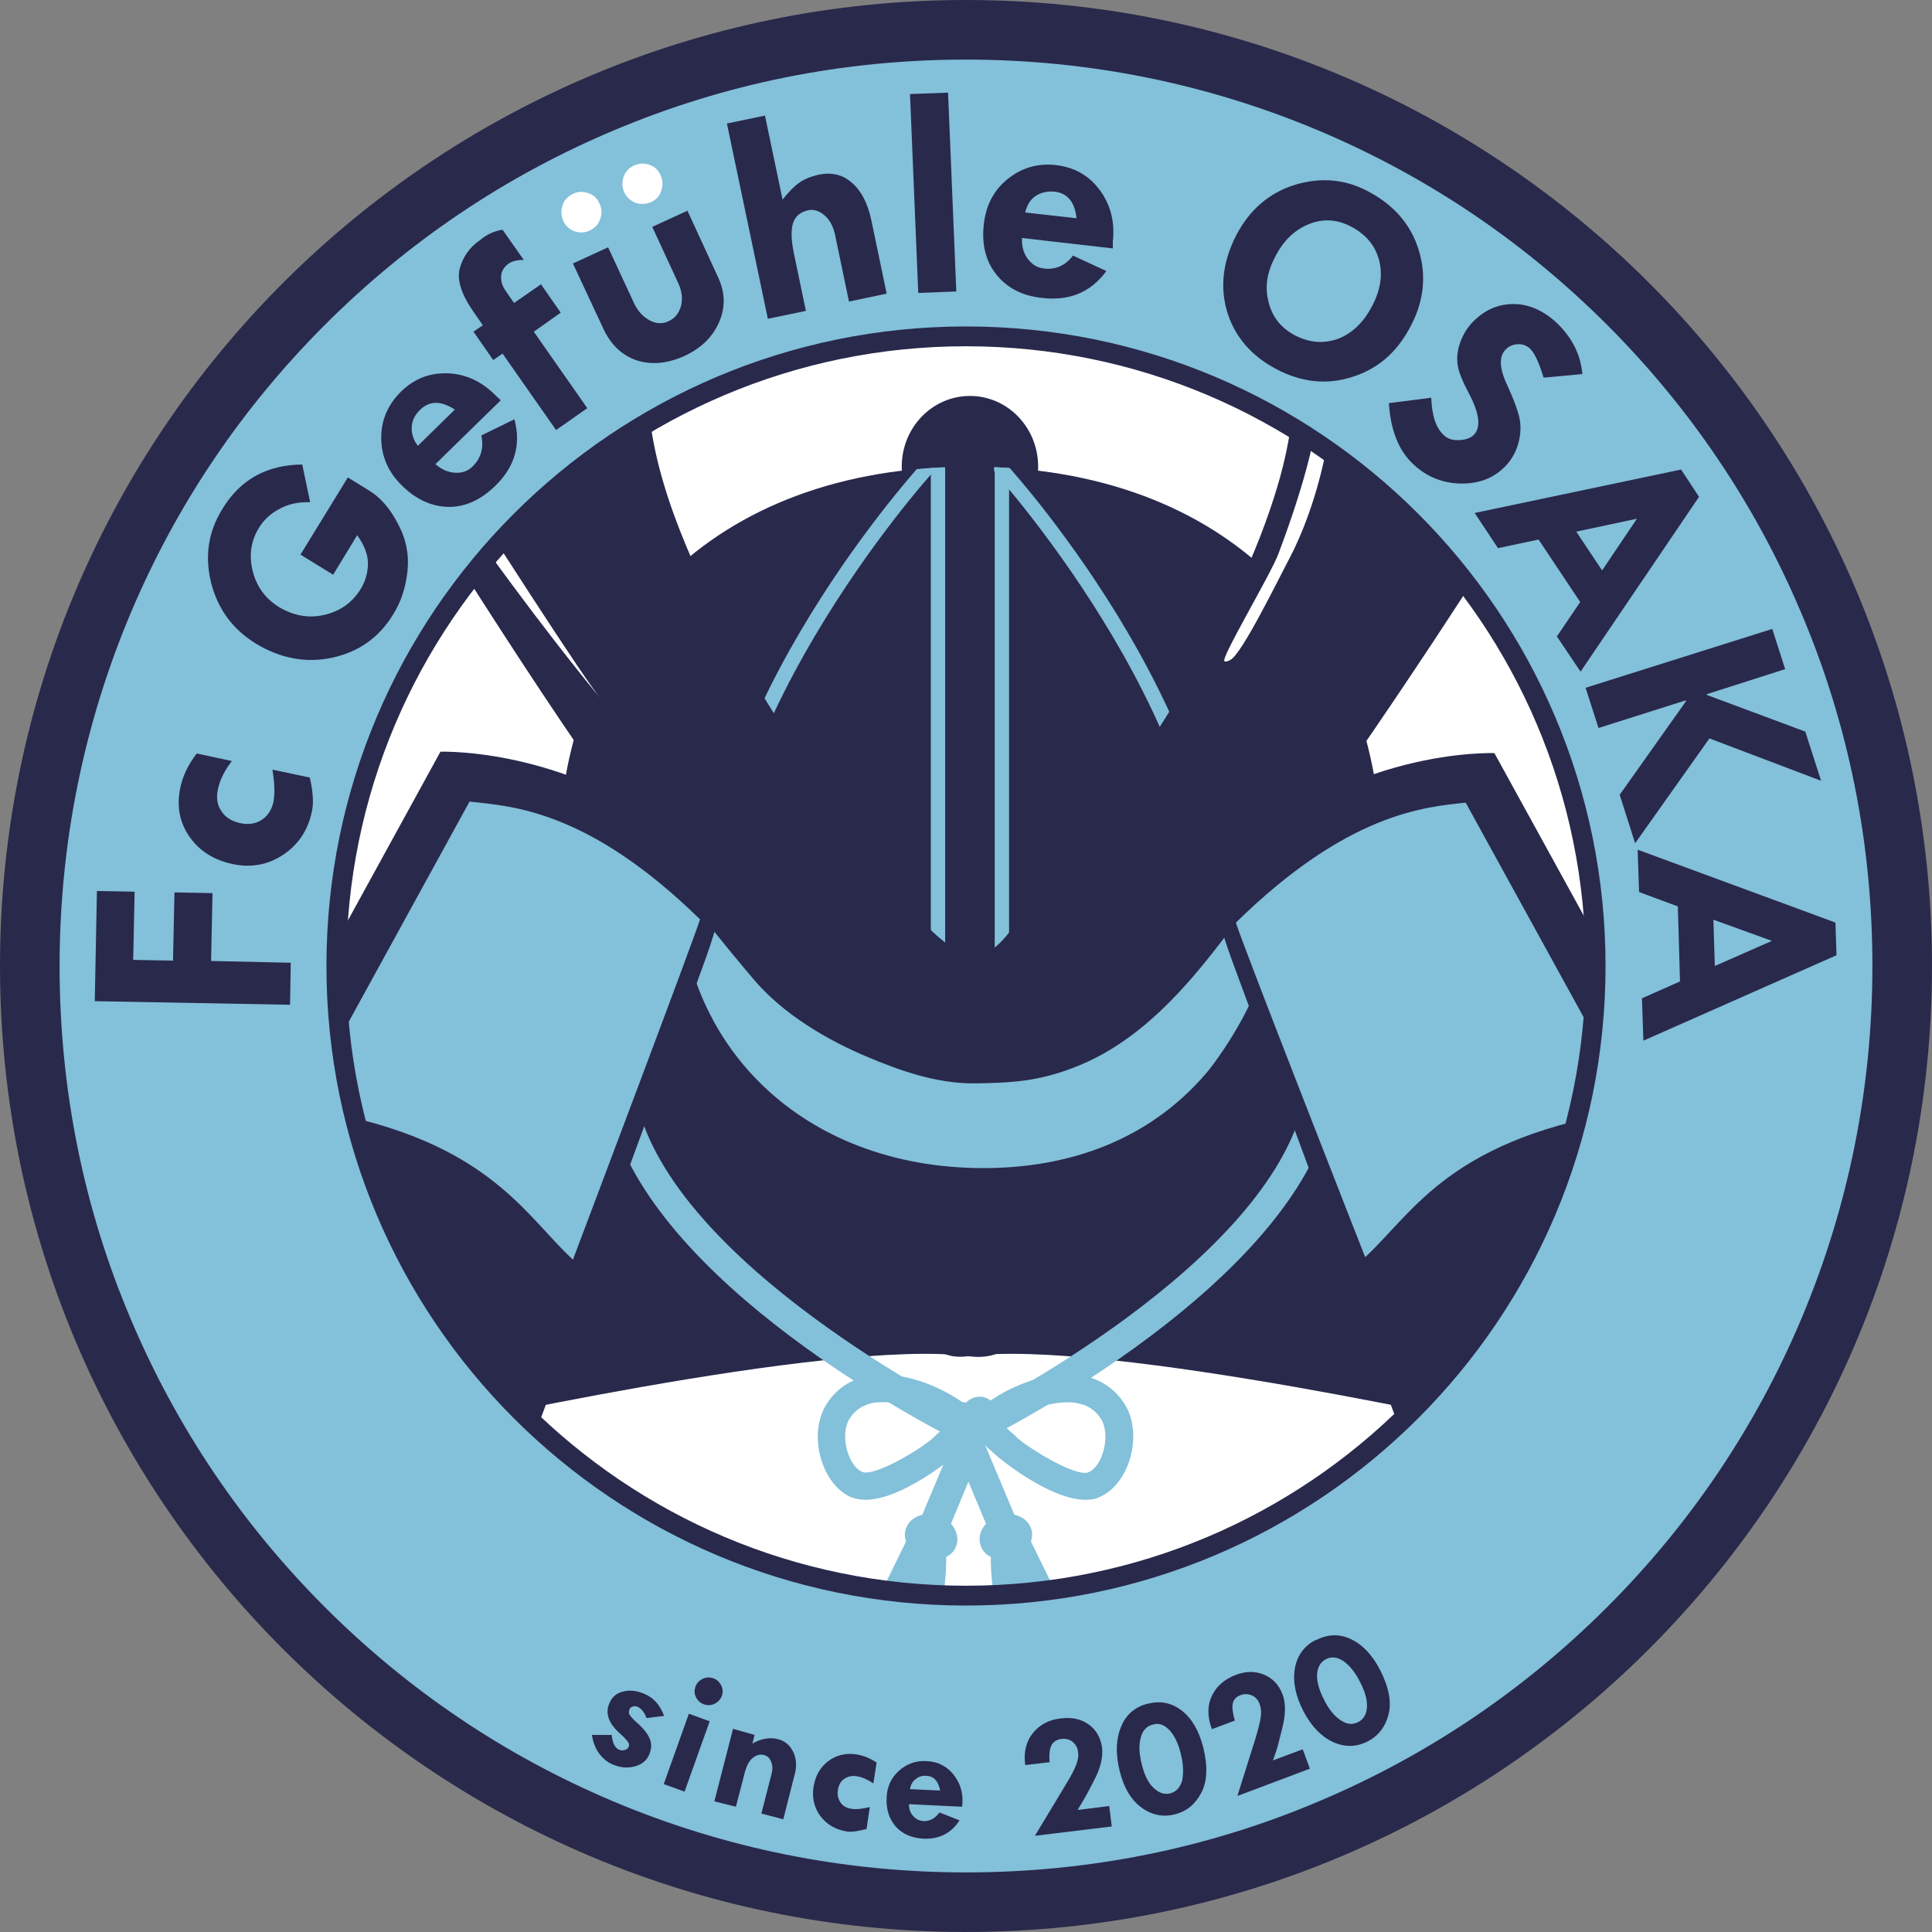 <?xml version="1.0" encoding="UTF-8"?>
<svg id="_レイヤー_1" data-name="レイヤー 1" xmlns="http://www.w3.org/2000/svg" xmlns:xlink="http://www.w3.org/1999/xlink" viewBox="0 0 538.583 538.583">
  <rect x="0" y="0" width="538.583" height="538.583" fill="#808080" stroke="none"/>
  <defs>
    <style>
      .cls-1, .cls-2 {
        fill: none;
      }

      .cls-3 {
        clip-path: url(#clippath);
      }

      .cls-4 {
        fill: #fff;
      }

      .cls-5 {
        fill: #83c0da;
      }

      .cls-6 {
        fill: #29294c;
      }

      .cls-7 {
        clip-path: url(#clippath-1);
      }

      .cls-8 {
        clip-path: url(#clippath-3);
      }

      .cls-9 {
        clip-path: url(#clippath-2);
      }

      .cls-2 {
        stroke: #29294c;
        stroke-miterlimit: 10;
        stroke-width: 5.524px;
      }
    </style>
    <clipPath id="clippath">
      <circle class="cls-1" cx="269.291" cy="269.291" r="175.525"/>
    </clipPath>
    <clipPath id="clippath-1">
      <path class="cls-1" d="M385.074,239.47c0,42.83-42.63,101.872-114.681,101.872s-114.681-59.042-114.681-101.872c0-63.945,42.63-109.378,114.681-109.378s114.681,45.432,114.681,109.378Z"/>
    </clipPath>
    <clipPath id="clippath-2">
      <path class="cls-1" d="M385.074,239.47c0,42.83-42.63,101.872-114.681,101.872s-114.681-59.042-114.681-101.872c0-63.945,42.63-109.378,114.681-109.378s114.681,45.432,114.681,109.378Z"/>
    </clipPath>
    <clipPath id="clippath-3">
      <path class="cls-1" d="M385.074,239.47c0,42.83-42.63,101.872-114.681,101.872s-114.681-59.042-114.681-101.872c0-63.945,42.63-109.378,114.681-109.378s114.681,45.432,114.681,109.378Z"/>
    </clipPath>
  </defs>
  <path class="cls-5" d="M269.291,530.277c-69.75,0-135.296-27.119-184.531-76.454C35.525,404.487,8.306,339.041,8.306,269.291S35.425,133.995,84.76,84.76C134.095,35.425,199.642,8.306,269.291,8.306s135.296,27.119,184.531,76.454c49.335,49.335,76.454,114.882,76.454,184.531s-27.119,135.296-76.454,184.531c-49.235,49.335-114.782,76.454-184.531,76.454Z"/>
  <path class="cls-6" d="M269.291,16.612c34.124,0,67.248,6.705,98.37,19.814,30.121,12.709,57.141,30.922,80.357,54.138,23.217,23.216,41.429,50.236,54.138,80.357,13.209,31.122,19.814,64.246,19.814,98.37s-6.705,67.248-19.814,98.37c-12.709,30.121-30.922,57.141-54.138,80.357-23.217,23.217-50.236,41.429-80.357,54.138-31.122,13.209-64.246,19.814-98.37,19.814s-67.248-6.705-98.37-19.814c-30.121-12.709-57.141-30.922-80.357-54.138-23.216-23.217-41.429-50.236-54.138-80.357-13.209-31.122-19.814-64.246-19.814-98.37s6.705-67.248,19.814-98.37c12.709-30.121,30.922-57.141,54.138-80.357,23.216-23.216,50.236-41.429,80.357-54.138,31.222-13.209,64.246-19.814,98.37-19.814m0-16.612C120.586,0,0,120.586,0,269.291s120.586,269.291,269.291,269.291,269.291-120.586,269.291-269.291S418.097,0,269.291,0h0Z"/>
  <path id="svgcid-8yjkbpg4a3xq" class="cls-4" d="M444.816,269.291c0,96.939-78.586,175.525-175.525,175.525s-175.525-78.586-175.525-175.525S172.352,93.767,269.291,93.767s175.525,78.586,175.525,175.525Z"/>
  <g class="cls-3">
    <g>
      <path class="cls-6" d="M34.224,376.267s30.822,45.833,82.759,22.716c0,0,114.481-26.018,153.009-20.915,38.527,5.104-5.004-92.866-5.004-92.866,0,0-159.213-6.405-230.764,91.065h0Z"/>
      <path class="cls-6" d="M504.358,373.065s-24.117,41.329-81.458,25.918c0,0-114.481-26.018-153.009-20.915-38.527,5.104,19.414-117.884,19.414-117.884,0,0,210.149,92.566,215.053,112.88Z"/>
      <path class="cls-6" d="M289.406,130.092c0,10.908-8.506,19.714-19.014,19.714s-19.014-8.806-19.014-19.714,8.506-19.714,19.014-19.714,19.014,8.806,19.014,19.714Z"/>
      <path id="svgcid-zbecf1-dtxqz9" class="cls-6" d="M385.074,239.47c0,42.83-42.63,101.872-114.681,101.872s-114.681-59.042-114.681-101.872c0-63.945,42.63-109.378,114.681-109.378s114.681,45.432,114.681,109.378Z"/>
      <g class="cls-7">
        <g>
          <path class="cls-5" d="M261.486,274.895c-1.101,0-2.001-.901-2.001-2.001V130.793c0-1.101,.901-2.001,2.001-2.001s2.001,.901,2.001,2.001v142.101c-.1,1.101-.901,2.001-2.001,2.001Z"/>
          <path class="cls-5" d="M279.298,274.895c-1.101,0-2.001-.901-2.001-2.001V130.793c0-1.101,.901-2.001,2.001-2.001s2.001,.901,2.001,2.001v142.101c0,1.101-.901,2.001-2.001,2.001Z"/>
        </g>
      </g>
      <g class="cls-9">
        <path class="cls-5" d="M198.841,271.293c-1.001,0-1.801-.701-2.001-1.801-7.405-65.046,57.241-137.097,59.943-140.1,.701-.801,2.001-.901,2.802-.1,.801,.7,.901,2.001,.1,2.802-.701,.7-66.147,73.752-58.942,136.997,.1,1.101-.7,2.101-1.701,2.202h-.2Z"/>
      </g>
      <g class="cls-8">
        <path class="cls-5" d="M338.44,271.293h-.2c-1.101-.1-1.901-1.101-1.701-2.202,7.205-63.345-58.341-136.297-58.942-136.997-.701-.801-.701-2.101,.1-2.802,.801-.7,2.101-.7,2.802,.1,2.802,3.002,67.348,75.053,59.943,140.1-.1,1.101-1.001,1.801-2.001,1.801h0Z"/>
      </g>
      <path class="cls-5" d="M353.451,246.075c7.305,20.515-13.61,49.035-17.312,53.238-16.011,18.613-38.227,26.319-61.944,26.319-50.836,0-84.86-34.625-84.86-79.757,0-13.109-2.001-21.315,12.409-15.811,8.806,3.402,15.711,12.809,23.116,18.413,13.41,10.207,24.617,21.015,41.429,26.319,20.715,6.605,30.722,.6,43.631-15.811,7.806-9.807,24.517-29.921,38.728-26.819,4.703,1.101,2.402,6.905,4.803,13.91h0Z"/>
      <path class="cls-6" d="M429.705,34.925c-14.71,8.306-18.513,21.115-26.619,35.625-44.532-38.327-66.247,11.008-66.247,11.008,3.603-4.903,21.415,8.406,21.415,8.406,4.003,2.902,2.502,18.913,2.202,23.216-.701,8.806-2.702,17.512-5.404,25.818-6.104,19.014-15.411,36.926-25.718,53.938-13.209,21.815-28.22,42.43-44.331,62.144-3.002,3.703-6.605,10.007-11.608,10.908-5.704,1.101-11.408-4.203-15.011-7.806-8.306-8.206-14.11-18.313-20.915-27.62-16.312-22.116-31.522-45.532-42.83-70.65-9.507-21.015-18.613-46.933-11.408-70.05,0,0,17.813-13.309,21.415-8.406,0,0-21.715-49.335-66.247-11.008-8.006-14.41-11.808-27.219-26.519-35.525-24.317-13.71-61.043-7.405-73.352-22.116,0,0,21.115,33.424,30.422,49.235,16.111,27.419,32.923,54.539,50.036,81.358,28.22,44.432,57.041,89.564,91.265,129.792,8.106,9.507,20.214,16.712,31.723,21.515,9.006,3.803,19.014,7.305,29.321,7.305,10.608-.1,18.013-.6,27.52-4.203,24.217-9.006,39.428-32.423,54.339-52.337,16.111-21.615,31.322-43.831,46.233-66.347,23.717-35.926,46.533-72.451,68.549-109.378,1.501-2.602,3.102-5.204,4.603-7.705,9.307-15.811,30.422-49.235,30.422-49.235-12.209,14.71-48.835,8.406-73.252,22.116h0Z"/>
      <path class="cls-4" d="M63.645,33.224s95.168,151.708,103.974,161.715c0,0-50.936-60.443-97.269-144.002-19.214-34.625-6.705-17.713-6.705-17.713Z"/>
      <path class="cls-4" d="M341.343,184.331c.3,.2,.801,.1,1.701-.4,3.202-1.701,13.309-22.416,15.811-27.119,11.608-21.515,13.61-48.034,13.61-54.138,0-10.507-10.207-20.014-9.307-18.113,6.405,14.01,8.706,28.52-6.705,69.649-2.001,5.604-16.312,29.421-15.111,30.121h0Z"/>
      <path class="cls-5" d="M270.392,402.886c-.6,0-1.201-.2-1.701-.4-3.402-1.601-82.359-40.729-97.669-88.863-.7-2.101,.5-4.303,2.602-5.004s4.303,.5,5.004,2.602c14.31,44.932,92.866,83.759,93.667,84.16,2.001,.901,2.802,3.302,1.801,5.304-.801,1.401-2.202,2.202-3.703,2.202h0Z"/>
      <path class="cls-5" d="M270.392,402.886c-1.501,0-2.902-.801-3.502-2.202-1.001-2.001-.1-4.303,1.801-5.304,.801-.4,79.356-39.228,93.667-84.16,.701-2.101,2.902-3.202,5.004-2.602,2.101,.701,3.202,2.902,2.602,5.004-15.311,48.134-94.367,87.262-97.669,88.863-.701,.3-1.301,.4-1.901,.4Z"/>
      <path class="cls-5" d="M241.271,418.097c-1.501,0-2.902-.3-4.203-.801-3.703-1.701-6.605-5.504-8.106-10.307-1.701-5.504-1.201-11.208,1.301-15.311,2.802-4.603,7.105-7.405,12.609-8.206,8.906-1.301,19.614,3.002,26.619,8.306,1.801,.2,3.302,1.801,3.402,3.703v.901c0,.5-.1,.901-.2,1.301-.801,3.002-3.603,5.504-5.704,7.305l-1.101,1.001c-.1,.2-14.41,12.109-24.617,12.109h0Zm5.004-27.219c-.801,0-1.501,.1-2.302,.1-3.202,.5-5.604,2.001-7.205,4.603-1.301,2.202-1.601,5.804-.5,9.106,.801,2.702,2.302,4.803,4.003,5.604,3.502,1.601,17.412-6.905,20.214-9.807,.4-.4,.901-.801,1.401-1.301s1.401-1.201,2.101-2.001c-4.803-3.402-11.808-6.304-17.713-6.304h0Z"/>
      <path class="cls-5" d="M302.615,418.097c-10.207,0-24.517-12.009-24.718-12.209l-1.101-1.001c-2.202-1.901-4.903-4.303-5.704-7.305-.2-.4-.2-.801-.2-1.301v-.901c.2-1.701,1.401-3.102,3.102-3.402,7.005-5.504,17.913-9.907,27.019-8.606,5.504,.801,9.807,3.703,12.609,8.206,2.502,4.103,3.002,9.807,1.301,15.311-1.501,4.803-4.403,8.606-8.106,10.307-1.301,.701-2.802,.901-4.203,.901h0Zm-22.916-20.815c.701,.701,1.701,1.501,2.202,2.001,.6,.5,1.101,.901,1.401,1.301,2.902,2.802,16.712,11.408,20.214,9.807,1.701-.801,3.202-2.902,4.003-5.604,1.001-3.302,.801-6.905-.5-9.106-1.601-2.602-3.903-4.103-7.205-4.603-6.204-.901-14.51,2.202-20.114,6.204h0Z"/>
      <path class="cls-5" d="M260.985,427.804c-.5,0-1.101-.1-1.601-.3-2.101-.901-3.102-3.302-2.202-5.404l7.806-18.613c.901-2.101,3.302-3.102,5.404-2.202s3.102,3.302,2.202,5.404l-7.705,18.613c-.701,1.501-2.302,2.502-3.903,2.502h0Z"/>
      <path class="cls-5" d="M253.28,428.304l-17.012,34.725s18.113,9.807,22.416,7.005c0,0,6.505-31.222,4.803-38.027-1.801-6.805-10.207-3.703-10.207-3.703h0Z"/>
      <path class="cls-5" d="M266.589,430.906c-1.101,3.302-5.204,4.703-9.106,3.402-3.903-1.401-6.104-5.104-4.903-8.306,1.201-3.202,5.204-4.803,9.106-3.402,3.903,1.301,6.004,5.104,4.903,8.306Z"/>
      <path class="cls-5" d="M278.898,427.804c-1.601,0-3.102-1.001-3.803-2.502l-7.806-18.613c-.901-2.101,.1-4.503,2.202-5.404,2.101-.801,4.503,.1,5.404,2.202l7.806,18.613c.901,2.101-.1,4.503-2.202,5.404-.5,.2-1.001,.3-1.601,.3Z"/>
      <path class="cls-5" d="M286.704,428.304l17.012,34.725s-18.113,9.807-22.416,7.005c0,0-6.505-31.222-4.803-38.027,1.801-6.805,10.207-3.703,10.207-3.703h0Z"/>
      <path class="cls-5" d="M273.394,430.906c1.101,3.302,5.204,4.703,9.106,3.402,3.903-1.401,6.104-5.104,4.903-8.306-1.201-3.202-5.204-4.803-9.106-3.402-3.903,1.301-6.104,5.104-4.903,8.306Z"/>
      <path class="cls-6" d="M158.513,374.566l-9.207,24.718s-12.909,20.014-38.828-2.902c0,0-57.841-40.829-76.254-20.114l30.822-53.038s37.827-22.316,93.466,51.336Z"/>
      <path class="cls-6" d="M196.039,269.091l-38.627,105.375s-27.92-44.932-96.769-51.637l62.144-113.28s41.63-1.501,75.554,31.622c-.1,0,9.006-2.802-2.302,27.92h0Z"/>
      <path class="cls-5" d="M159.713,351.15c-13.91-12.809-24.217-34.525-75.654-42.33l46.833-85.361c11.708,1.301,32.923,2.202,64.246,32.823-.6,2.702-35.425,94.867-35.425,94.867h0Z"/>
      <path class="cls-6" d="M381.371,374.566l9.207,24.718s12.909,20.014,38.828-2.902c0,0,56.54-44.031,75.053-23.317l-29.621-49.835s-37.727-22.316-93.466,51.336Z"/>
      <path class="cls-6" d="M343.944,269.091l39.028,105.575s27.62-44.732,96.068-51.136l-62.444-113.581s-41.429-1.701-75.053,31.322c0-.1-9.006-2.902,2.402,27.82h0Z"/>
      <path class="cls-5" d="M380.57,350.449c13.71-12.709,23.917-33.524,75.053-41.129l-47.033-85.561c-11.608,1.201-33.023,3.002-64.046,33.424,.5,2.802,36.026,93.266,36.026,93.266Z"/>
      <path class="cls-5" d="M278.198,397.382c-.801,3.703-4.003,6.104-7.005,5.404s-4.803-4.203-4.003-7.906c.801-3.703,3.903-6.104,7.005-5.404,3.002,.701,4.803,4.303,4.003,7.906Z"/>
      <path class="cls-5" d="M273.995,397.683c0,3.703-2.502,6.805-5.604,6.805s-5.704-3.002-5.704-6.805,2.502-6.805,5.704-6.805c3.002,.1,5.604,3.102,5.604,6.805Z"/>
    </g>
  </g>
  <path id="svgcid-8yjkbpg4a3xq-2" data-name="svgcid-8yjkbpg4a3xq" class="cls-2" d="M444.816,269.291c0,96.939-78.586,175.525-175.525,175.525s-175.525-78.586-175.525-175.525S172.352,93.767,269.291,93.767s175.525,78.586,175.525,175.525Z"/>
  <path class="cls-6" d="M26.419,279.098l.6-30.722,10.507,.2-.4,19.014,11.108,.2,.4-19.014,10.608,.2-.4,18.913,22.216,.5-.2,11.708-54.439-1.001h0Z"/>
  <path class="cls-6" d="M75.954,214.552l10.407,2.202c.901,3.903,1.101,7.105,.6,9.407-1.101,5.304-3.803,9.307-8.006,12.109s-8.906,3.703-14.11,2.602-9.207-3.603-12.009-7.605-3.603-8.506-2.602-13.51c.7-3.502,2.302-6.705,4.603-9.707l9.807,2.101c-2.101,2.702-3.402,5.404-3.903,7.906-.5,2.302-.2,4.403,1.001,6.104,1.101,1.701,2.902,2.802,5.204,3.302,2.302,.5,4.303,.2,6.004-.901s2.802-2.802,3.302-5.104c.4-2.202,.3-5.104-.3-8.906Z"/>
  <path class="cls-6" d="M84.26,129.492l2.202,10.507c-3.302-.1-6.104,.5-8.606,1.901-2.502,1.301-4.403,3.102-5.704,5.304-2.202,3.603-2.802,7.605-1.701,12.009,1.101,4.403,3.603,7.705,7.305,10.007,4.003,2.402,8.206,3.202,12.609,2.202s7.806-3.402,10.107-7.105c1.301-2.101,2.001-4.303,2.101-6.905,.1-2.502-.901-5.304-3.002-8.206l-6.705,11.008-9.106-5.604,13.209-21.515,6.004,3.703c3.102,1.901,5.804,5.004,8.006,9.307,2.302,4.303,3.102,8.706,2.602,13.209s-1.801,8.506-4.003,12.009c-3.903,6.405-9.607,10.407-16.912,12.009-7.405,1.601-14.51,.2-21.315-3.903-6.505-4.003-10.608-9.607-12.509-17.012-1.801-7.405-.801-14.21,3.202-20.615,5.004-8.206,12.409-12.209,22.216-12.309h0Z"/>
  <path class="cls-6" d="M139.599,111.579l-18.213,17.813c1.701,1.501,3.603,2.302,5.504,2.402,2.001,.1,3.603-.5,4.903-1.801,2.302-2.302,3.102-5.104,2.402-8.606l9.207-4.503c1.901,7.105,.1,13.309-5.404,18.613-4.003,3.903-8.406,5.904-13.109,5.804s-9.207-2.202-13.209-6.304c-3.603-3.703-5.404-8.006-5.404-13.009s1.901-9.207,5.504-12.809c3.703-3.603,8.006-5.304,13.109-5.104,5.004,.2,9.507,2.302,13.41,6.304l1.301,1.201h0Zm-23.116,12.709l10.307-10.107c-3.803-2.502-7.005-2.502-9.607,0-1.501,1.401-2.302,3.002-2.402,4.803-.1,1.801,.4,3.603,1.701,5.304Z"/>
  <path class="cls-6" d="M140.1,64.046l5.904,8.406c-1.901,0-3.402,.4-4.303,1.101-1.201,.901-1.901,2.001-2.001,3.402s.3,2.802,1.301,4.203l2.302,3.302,7.505-5.204,5.504,7.906-7.505,5.304,14.911,21.315-8.706,6.104-14.911-21.315-2.602,1.801-5.504-7.906,2.602-1.801-2.502-3.603c-3.502-5.004-4.803-9.106-3.903-12.309,.901-3.202,2.702-5.804,5.604-7.806,2.001-1.701,4.203-2.602,6.304-2.902h0Z"/>
  <path class="cls-6" d="M159.713,73.452l9.807-4.503,7.205,15.511c1.001,2.202,2.502,3.803,4.303,4.803s3.603,1.101,5.304,.3c1.801-.801,2.902-2.202,3.502-4.203,.5-2.001,.3-4.103-.7-6.304l-7.305-15.811,9.807-4.503,8.706,18.913c1.801,4.003,1.901,8.106,.1,12.209-1.801,4.103-5.004,7.205-9.507,9.307-4.803,2.202-9.307,2.602-13.41,1.301-4.103-1.401-7.205-4.303-9.307-8.806l-8.506-18.213h0Z"/>
  <path class="cls-6" d="M202.644,34.425l10.608-2.202,4.903,23.417c1.601-2.001,3.102-3.603,4.503-4.603,1.501-1.101,3.302-1.801,5.404-2.302,3.703-.801,6.805-.1,9.407,2.202,2.602,2.202,4.403,5.704,5.404,10.307l4.303,20.615-10.507,2.202-3.903-18.713c-.5-2.202-1.401-4.003-2.902-5.304s-3.102-1.801-4.703-1.401c-2.101,.5-3.502,1.701-4.103,3.603-.6,2.001-.5,4.803,.3,8.606l3.302,15.811-10.608,2.202-11.408-54.439Z"/>
  <path class="cls-6" d="M253.68,26.219l10.608-.4,2.302,55.439-10.608,.4s-2.302-55.439-2.302-55.439Z"/>
  <path class="cls-6" d="M310.22,69.249l-25.318-2.902c-.1,2.302,.4,4.203,1.601,5.804,1.201,1.601,2.702,2.502,4.503,2.702,3.202,.4,6.004-.801,8.106-3.603l9.307,4.303c-4.303,5.904-10.307,8.406-17.913,7.505-5.604-.6-9.807-2.802-12.809-6.605s-4.103-8.506-3.402-14.21c.6-5.104,2.802-9.307,6.705-12.409,3.903-3.102,8.406-4.403,13.41-3.803,5.104,.6,9.207,2.902,12.209,7.005s4.203,8.806,3.603,14.31v1.901h0Zm-24.417-10.007l14.31,1.601c-.5-4.503-2.502-7.005-6.104-7.405-2.001-.2-3.803,.2-5.304,1.201s-2.402,2.502-2.902,4.603Z"/>
  <path class="cls-6" d="M344.645,65.547c3.703-7.105,9.207-11.808,16.312-14.01,7.205-2.202,14.01-1.601,20.414,1.801,7.205,3.803,11.908,9.207,14.11,16.312,2.202,7.105,1.501,14.31-2.302,21.415-3.703,7.105-9.106,11.808-16.212,14.01-7.105,2.302-14.21,1.501-21.215-2.202s-11.608-9.106-13.71-16.111c-2.001-6.905-1.101-14.01,2.602-21.215h0Zm32.323-2.202c-4.003-2.202-8.006-2.502-12.009-.901s-7.205,4.603-9.507,9.207c-2.302,4.303-2.902,8.506-1.801,12.609,1.001,4.103,3.502,7.205,7.305,9.207,4.003,2.101,8.006,2.402,12.009,1.001,3.903-1.501,7.105-4.503,9.507-9.106,2.402-4.503,3.002-8.706,2.001-12.709s-3.502-7.105-7.505-9.307Z"/>
  <path class="cls-6" d="M441.113,104.274l-10.808,1.001c-1.301-4.303-2.602-7.005-3.803-8.106-1.001-.901-2.101-1.301-3.502-1.201s-2.502,.6-3.402,1.601c-1.801,2.001-1.601,5.304,.701,10.107,1.601,3.502,2.702,6.405,3.202,8.506s.5,4.403-.1,6.905c-.6,2.402-1.701,4.603-3.402,6.505-3.202,3.502-7.305,5.204-12.409,5.204s-9.607-1.701-13.41-5.204c-4.203-3.803-6.505-9.507-7.005-17.212l11.808-1.501c.2,5.004,1.301,8.506,3.603,10.507,1.001,1.001,2.502,1.401,4.303,1.301,1.801-.1,3.202-.6,4.103-1.601,1.901-2.101,1.401-6.004-1.601-11.608-1.701-3.202-2.702-5.704-3.002-7.505s-.2-3.803,.5-6.004,1.801-4.103,3.202-5.704c3.302-3.603,7.105-5.404,11.408-5.504,4.403-.1,8.406,1.601,12.209,5.004,4.403,4.103,6.905,8.906,7.405,14.51h0Z"/>
  <path class="cls-6" d="M468.633,130.893l5.004,7.605-33.023,48.735-6.605-9.807,6.505-9.607-11.608-17.412-11.308,2.402-6.505-9.807,57.541-12.109h0Zm-12.309,13.71l-16.912,3.603,7.205,10.808,9.707-14.41h0Z"/>
  <path class="cls-6" d="M494.051,175.325l3.603,11.208-21.916,7.005,.1,.2,27.42,10.207,4.403,13.71-31.122-11.808-20.715,29.221-4.303-13.51,18.513-26.119-.1-.2-24.317,7.705-3.603-11.208,52.037-16.412h0Z"/>
  <path class="cls-6" d="M511.664,257.183l.3,9.106-53.838,23.817-.4-11.808,10.608-4.703-.6-20.915-10.808-4.003-.4-11.808,55.139,20.314Zm-17.713,5.104l-16.312-5.904,.4,12.909,15.911-7.005Z"/>
  <path class="cls-6" d="M185.132,478.34l-4.903,.6c-.6-1.601-1.401-2.602-2.402-3.102-.5-.2-.901-.3-1.401-.1-.5,.1-.801,.4-.901,.701-.3,.6-.3,1.201,0,1.601,.3,.5,1.101,1.401,2.602,2.702,1.401,1.301,2.502,2.702,3.002,4.003,.6,1.401,.5,2.802-.2,4.503-.7,1.601-2.101,2.702-4.103,3.202s-4.003,.3-6.104-.6c-1.401-.6-2.602-1.601-3.703-3.002-1.001-1.401-1.701-3.102-2.001-5.204h5.504c.2,2.202,.901,3.603,2.001,4.103,.5,.2,1.001,.3,1.601,.1,.5-.1,.901-.4,1.101-.801,.2-.5,.2-1.001-.2-1.501s-.6-.801-.801-.901c0-.1-.5-.6-1.301-1.301-3.302-2.902-4.303-5.804-3.002-8.606,.7-1.701,2.001-2.802,3.903-3.202,1.801-.5,3.903-.2,6.104,.801,2.302,1.001,4.103,3.002,5.204,6.004h0Z"/>
  <path class="cls-6" d="M192.036,477.739l5.804,2.101-7.005,19.614-5.804-2.101,7.005-19.614Zm1.801-7.505c.4-1.001,1.001-1.701,2.001-2.202s2.001-.5,3.002-.2c1.001,.4,1.701,1.001,2.202,2.001s.5,2.001,.2,2.902c-.4,1.001-1.001,1.701-2.001,2.202s-2.001,.5-3.002,.2c-1.001-.4-1.701-1.001-2.202-2.001-.5-.901-.5-1.901-.2-2.902Z"/>
  <path class="cls-6" d="M210.349,483.644l-.6,2.402c2.502-1.401,4.903-1.801,7.205-1.201,1.901,.5,3.302,1.701,4.203,3.603,.901,1.901,1.001,4.103,.3,6.505l-3.102,12.209-6.104-1.601,2.902-11.308c.3-1.201,.2-2.202-.2-3.202s-1.101-1.601-2.001-1.801c-1.101-.3-2.101,0-3.102,.801s-1.601,2.001-2.101,3.603l-2.602,10.007-6.004-1.501,5.204-20.214,6.004,1.701h0Z"/>
  <path class="cls-6" d="M242.472,503.758l-.901,6.104c-2.302,.6-4.103,.901-5.504,.701-3.102-.5-5.504-1.901-7.305-4.203-1.801-2.402-2.402-5.104-2.001-8.106,.5-3.102,1.801-5.504,4.003-7.205s4.803-2.402,7.806-2.001c2.101,.3,4.003,1.101,5.804,2.302l-.901,5.804c-1.701-1.101-3.202-1.801-4.703-2.001-1.401-.2-2.502,.1-3.502,.801s-1.501,1.801-1.701,3.102c-.2,1.401,.1,2.502,.801,3.502,.701,1.001,1.701,1.501,3.102,1.701,1.201,.2,2.902,0,5.004-.5h0Z"/>
  <path class="cls-6" d="M268.191,503.658l-14.811-.701c0,1.301,.4,2.502,1.201,3.302,.801,.901,1.701,1.301,2.702,1.401,1.901,.1,3.402-.701,4.603-2.402l5.604,2.202c-2.302,3.603-5.704,5.304-10.107,5.104-3.302-.2-5.804-1.301-7.705-3.402-1.801-2.101-2.702-4.803-2.502-8.106,.1-3.002,1.301-5.504,3.402-7.405s4.703-2.902,7.705-2.702c3.002,.1,5.504,1.301,7.405,3.603s2.802,5.004,2.602,8.206l-.1,.901h0Zm-14.51-4.903l8.406,.4c-.5-2.602-1.701-4.003-3.803-4.103-1.201-.1-2.202,.2-3.002,.901-.901,.6-1.401,1.601-1.601,2.802h0Z"/>
  <path class="cls-6" d="M300.413,504.559l8.806-1.101,.701,5.704-21.415,2.602,8.806-14.61c1.301-2.101,2.202-3.903,2.702-5.204s.701-2.502,.5-3.603c-.1-1.201-.701-2.101-1.501-2.802-.901-.701-1.901-.901-3.102-.801-1.301,.2-2.302,.801-2.802,1.801s-.701,2.602-.5,4.703l-6.805,.801c-.5-3.703,.3-6.705,2.202-9.006,1.901-2.302,4.503-3.703,7.806-4.003,3.002-.4,5.604,.2,7.705,1.701s3.302,3.703,3.703,6.405c.3,2.702-.4,5.804-2.302,9.307l-1.501,2.902c-.6,1.201-1.401,2.502-2.302,4.003l-.701,1.201h0Z"/>
  <path class="cls-6" d="M320.027,474.937c3.603-.901,6.705-.2,9.507,2.001s4.703,5.604,5.904,10.207c1.301,5.304,1.101,9.607-.6,12.709-1.701,3.202-4.103,5.104-7.205,5.904-3.502,.901-6.705,.2-9.607-2.001s-4.803-5.604-5.904-10.107c-1.201-4.803-1.001-8.906,.4-12.309,1.401-3.402,3.903-5.504,7.405-6.405h.1Zm9.207,14.21c-.701-3.002-1.801-5.304-3.202-6.805-1.401-1.501-2.902-2.101-4.603-1.601-1.701,.4-2.902,1.601-3.402,3.603-.6,2.001-.5,4.503,.3,7.605,.701,2.802,1.701,5.004,3.202,6.405s2.902,2.001,4.603,1.601,2.802-1.601,3.402-3.502c.4-2.001,.4-4.403-.3-7.305Z"/>
  <path class="cls-6" d="M354.852,490.749l8.306-3.102,2.001,5.404-20.214,7.605,5.104-16.212c.701-2.402,1.201-4.303,1.401-5.704,.2-1.401,.1-2.602-.3-3.703s-1.101-1.901-2.101-2.402c-1.001-.4-2.101-.5-3.202-.1-1.301,.5-2.001,1.301-2.202,2.402s0,2.702,.6,4.703l-6.405,2.402c-1.301-3.502-1.301-6.605,0-9.307,1.301-2.702,3.502-4.603,6.605-5.804,2.802-1.101,5.504-1.101,7.906-.1s4.103,2.802,5.104,5.304,1.001,5.704,0,9.607l-.801,3.202c-.3,1.301-.701,2.702-1.301,4.403l-.5,1.401h0Z"/>
  <path class="cls-6" d="M366.861,457.225c3.302-1.701,6.505-1.801,9.707-.3s5.904,4.303,8.106,8.506c2.502,4.903,3.302,9.006,2.402,12.509s-2.802,5.904-5.604,7.405c-3.202,1.701-6.505,1.801-9.807,.3s-6.004-4.303-8.206-8.406c-2.302-4.403-3.102-8.406-2.502-12.009s2.502-6.304,5.704-8.006h.2Zm12.309,11.708c-1.401-2.802-3.002-4.703-4.703-5.904-1.701-1.101-3.302-1.301-4.803-.5-1.601,.801-2.402,2.302-2.502,4.303s.6,4.503,2.101,7.305c1.301,2.602,2.902,4.403,4.603,5.504s3.302,1.201,4.803,.4c1.501-.801,2.302-2.202,2.402-4.203,.1-1.901-.5-4.203-1.901-6.905h0Z"/>
  <path class="cls-4" d="M164.417,64.246c-1.401,.7-2.902,.7-4.303,.2-1.401-.5-2.502-1.501-3.102-2.902s-.7-2.802-.2-4.303,1.501-2.502,2.902-3.202,2.802-.7,4.303-.2,2.502,1.501,3.102,2.902c.7,1.401,.7,2.902,.2,4.303-.5,1.501-1.401,2.502-2.902,3.202Z"/>
  <path class="cls-4" d="M181.529,56.34c-1.401,.6-2.802,.7-4.303,.2-1.401-.5-2.502-1.501-3.202-2.902-.6-1.401-.7-2.802-.2-4.303s1.501-2.502,2.902-3.202c1.401-.6,2.802-.7,4.303-.2s2.502,1.501,3.102,2.902c.7,1.401,.7,2.902,.2,4.303-.4,1.501-1.401,2.502-2.802,3.202Z"/>
</svg>
